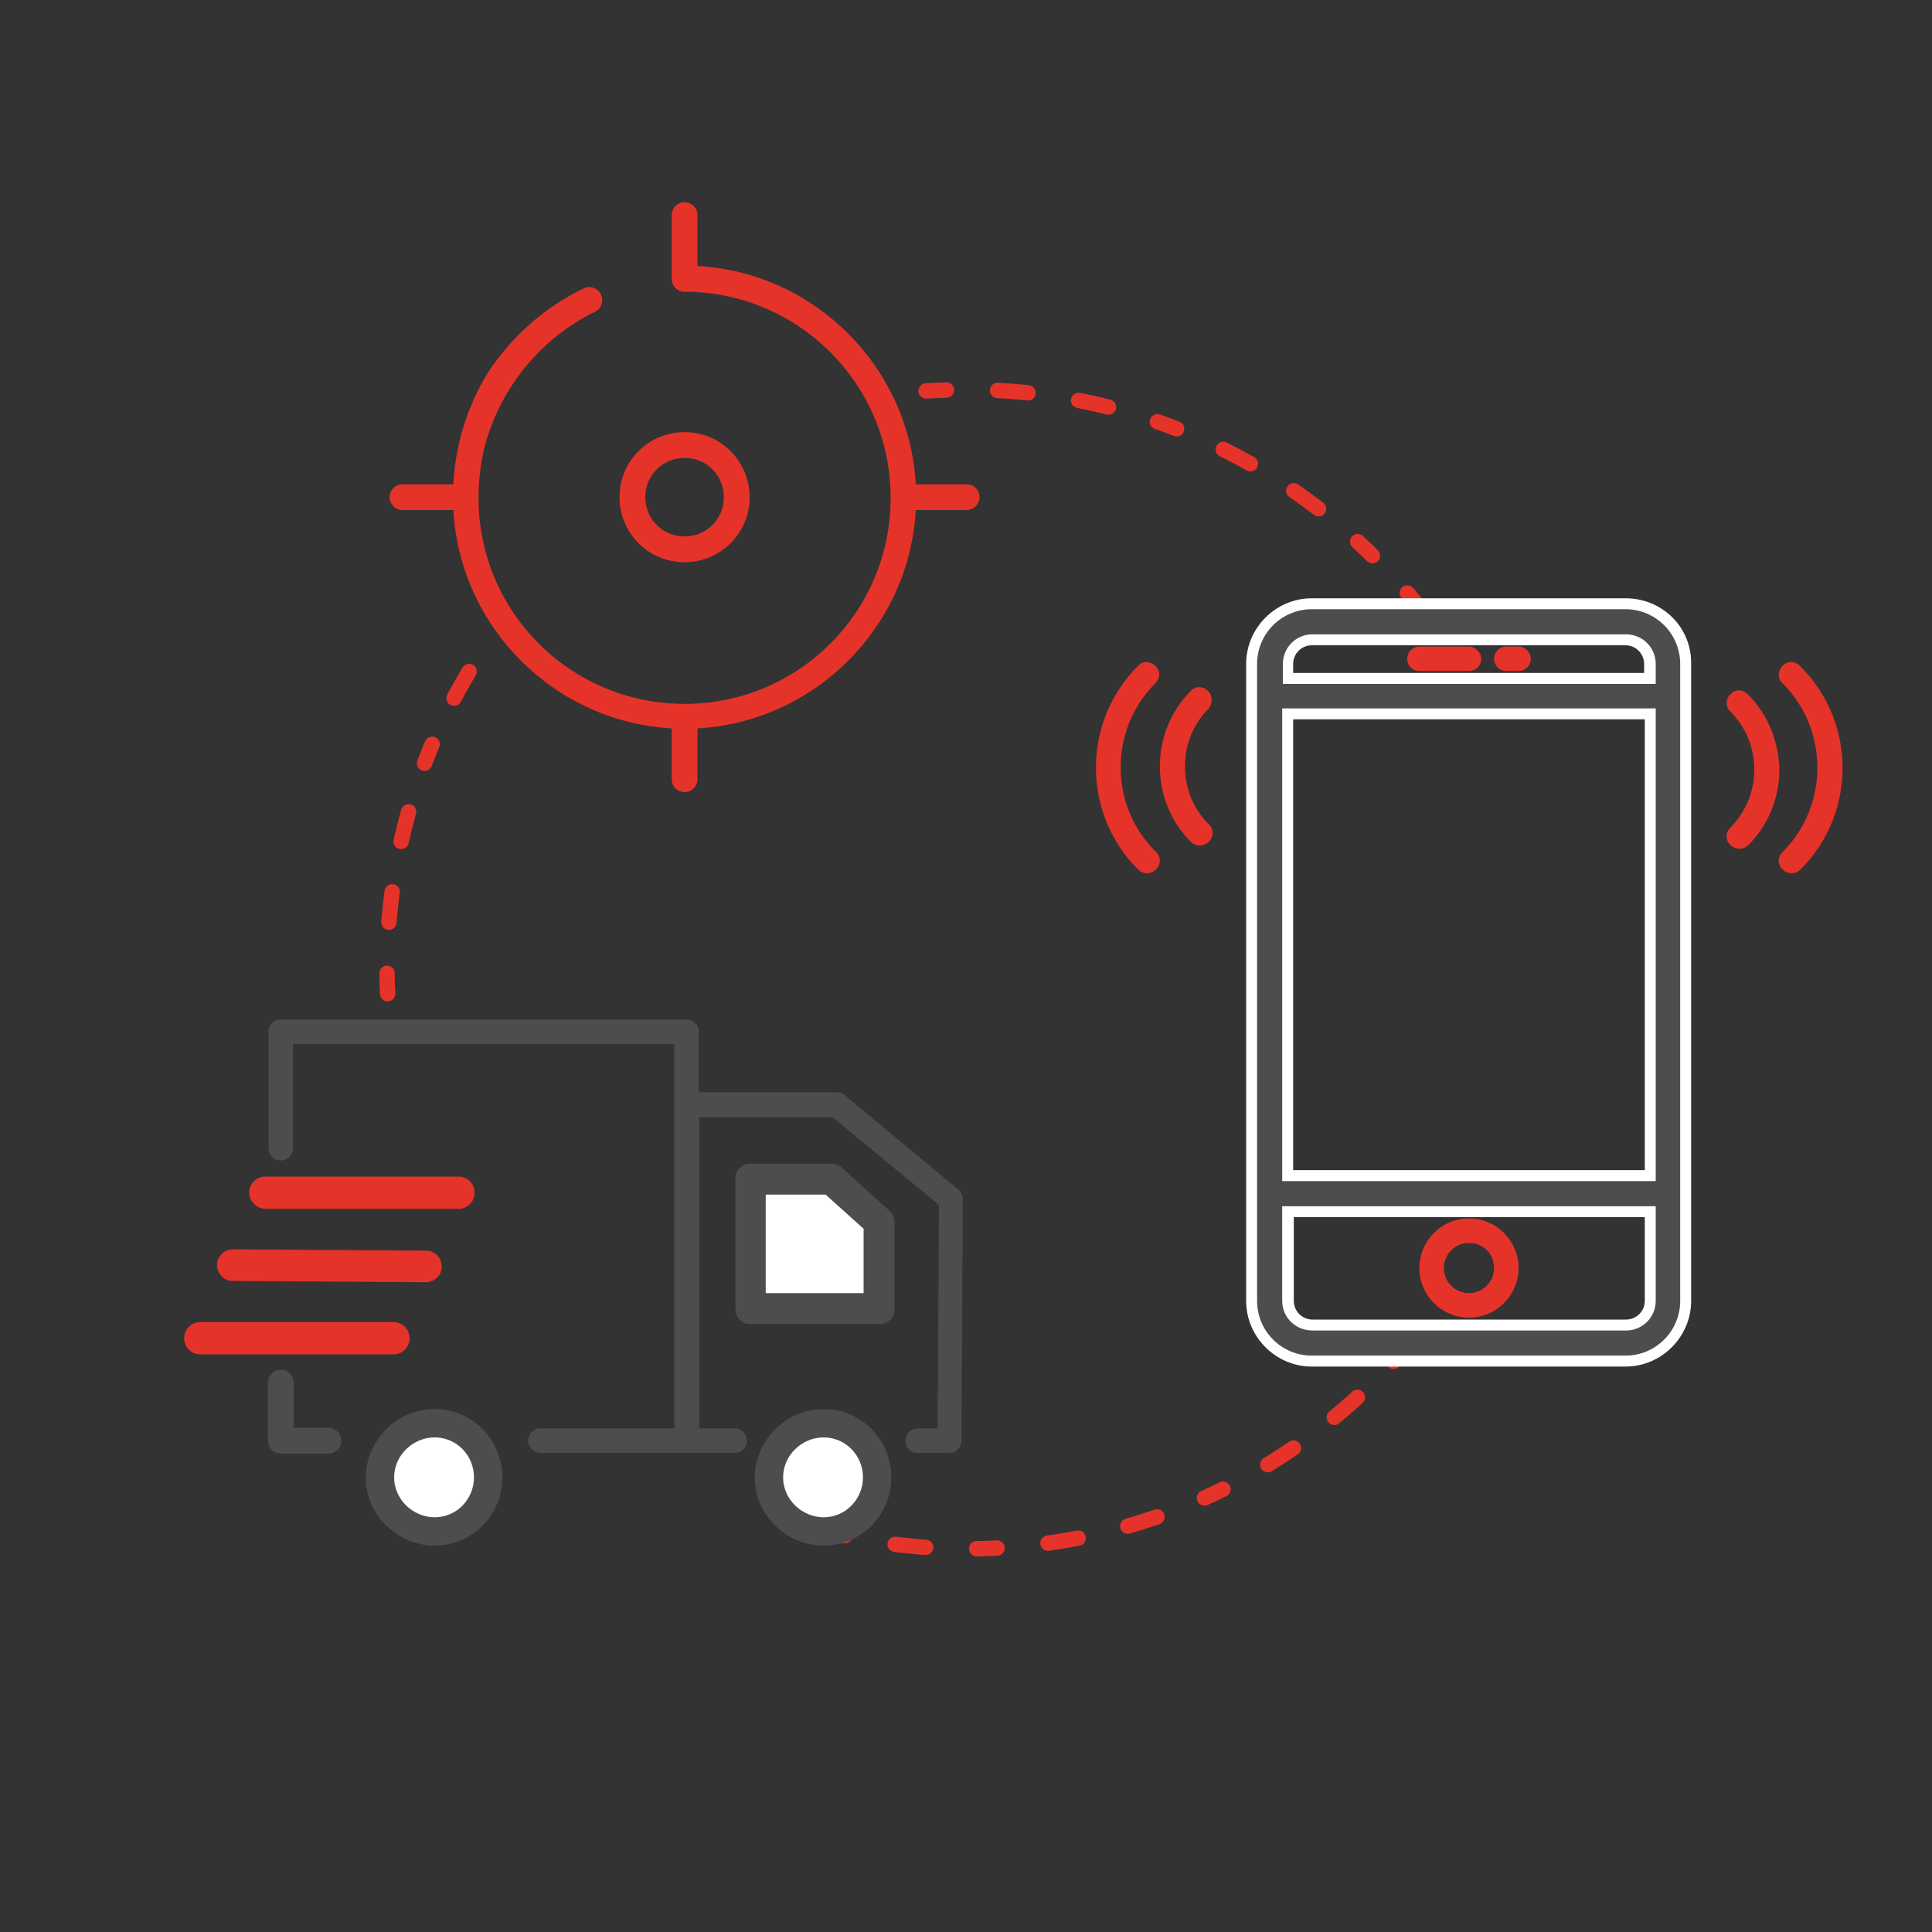 <?xml version="1.0" encoding="utf-8"?>
<!-- Generator: Adobe Illustrator 22.1.0, SVG Export Plug-In . SVG Version: 6.00 Build 0)  -->
<svg version="1.1" xmlns="http://www.w3.org/2000/svg" xmlns:xlink="http://www.w3.org/1999/xlink" x="0px" y="0px"
	 viewBox="0 0 300 300" style="enable-background:new 0 0 300 300;" xml:space="preserve">
<rect x="0" y="0" width="300" height="300" fill="#333333" stroke="none"/>
<style type="text/css">
	
		.st0{fill:none;stroke:#E6332A;stroke-width:2.379;stroke-linecap:round;stroke-miterlimit:10;stroke-dasharray:3.173,7.932,4.759,7.932,4.759,7.932;}
	
		.st1{fill:none;stroke:#E6332A;stroke-width:2.38;stroke-linecap:round;stroke-miterlimit:10;stroke-dasharray:3.173,7.932,4.759,7.932,4.759,7.932;}
	.st2{fill:#4D4D4D;}
	.st3{fill:#FFFFFF;}
	.st4{fill:#E6332A;}
	.st5{display:none;}
	.st6{display:inline;}
	.st7{fill:none;stroke:#00FFFF;stroke-width:0.205;}
	.st8{fill:none;stroke:#00FFFF;stroke-width:0.205;}
</style>
<g id="Capa_1">
	<path class="st0" d="M218.5,209c-16.5,19.3-41,31.5-68.4,31.5c-7.7,0-15.1-1-22.2-2.8"/>
	<path class="st1" d="M143.8,60.7c2.1-0.1,4.2-0.2,6.3-0.2c28.6,0,54,13.3,70.5,34.1"/>
	<path class="st1" d="M60.2,154.3c-0.1-1.3-0.1-2.5-0.1-3.8c0-18.6,5.6-35.8,15.2-50.1"/>
	<g>
		<path class="st2" d="M203.8,211.3c-5.2,0-9.4-4.2-9.4-9.4v-98.9c0-5.2,4.2-9.4,9.4-9.4h48.7c5.2,0,9.4,4.2,9.4,9.4V202
			c0,5.2-4.2,9.4-9.4,9.4H203.8z M200,202c0,2.1,1.7,3.8,3.8,3.8h48.7c2.1,0,3.8-1.7,3.8-3.8v-13.8H200V202z M256.2,182.6v-71.7H200
			v71.7H256.2z M256.2,105.3v-2.2c0-2.1-1.7-3.8-3.8-3.8h-48.7c-2.1,0-3.8,1.7-3.8,3.8v2.2H256.2z"/>
		<path class="st3" d="M252.4,94.6c4.7,0,8.5,3.8,8.5,8.5V202c0,4.7-3.8,8.5-8.5,8.5h-48.7c-4.7,0-8.5-3.8-8.5-8.5v-98.9
			c0-4.7,3.8-8.5,8.5-8.5H252.4 M199.1,106.2h58v-3.1c0-2.6-2.1-4.6-4.6-4.6h-48.7c-2.6,0-4.6,2.1-4.6,4.6V106.2 M199.1,183.4h58
			V110h-58V183.4 M203.8,206.6h48.7c2.6,0,4.6-2.1,4.6-4.6v-14.7h-58V202C199.1,204.6,201.2,206.6,203.8,206.6 M252.4,92.9h-48.7
			c-5.6,0-10.2,4.6-10.2,10.2V202c0,5.6,4.6,10.2,10.2,10.2h48.7c5.6,0,10.2-4.6,10.2-10.2v-98.9C262.7,97.4,258.1,92.9,252.4,92.9
			L252.4,92.9z M200.8,104.5v-1.4c0-1.6,1.3-2.9,2.9-2.9h48.7c1.6,0,2.9,1.3,2.9,2.9v1.4H200.8L200.8,104.5z M200.8,111.7h54.6v70
			h-54.6V111.7L200.8,111.7z M200.8,189h54.6v13c0,1.6-1.3,2.9-2.9,2.9h-48.7c-1.6,0-2.9-1.3-2.9-2.9V189L200.8,189z"/>
	</g>
	<path class="st4" d="M228.1,189.2c-4.3,0-7.7,3.5-7.7,7.7c0,4.3,3.5,7.7,7.7,7.7c4.3,0,7.7-3.5,7.7-7.7
		C235.8,192.7,232.4,189.2,228.1,189.2z M228.1,200.8c-2.1,0-3.9-1.7-3.9-3.9c0-2.1,1.7-3.9,3.9-3.9s3.9,1.7,3.9,3.9
		C232,199.1,230.2,200.8,228.1,200.8z"/>
	<path class="st4" d="M220.4,104.2h7.7c1.1,0,1.9-0.9,1.9-1.9s-0.9-1.9-1.9-1.9h-7.7c-1.1,0-1.9,0.9-1.9,1.9
		S219.3,104.2,220.4,104.2z"/>
	<path class="st4" d="M233.9,104.2h1.9c1.1,0,1.9-0.9,1.9-1.9s-0.9-1.9-1.9-1.9h-1.9c-1.1,0-1.9,0.9-1.9,1.9
		S232.8,104.2,233.9,104.2z"/>
	<path class="st4" d="M279.5,103.4c-0.8-0.8-2-0.8-2.7,0c-0.8,0.8-0.8,2,0,2.7c7.2,7.2,7.2,19,0,26.2c-0.8,0.8-0.8,2,0,2.7
		c0.4,0.4,0.9,0.6,1.4,0.6c0.5,0,1-0.2,1.4-0.6C288.3,126.3,288.3,112.1,279.5,103.4z"/>
	<path class="st4" d="M271.4,107.8c-0.8-0.8-2-0.8-2.7,0c-0.8,0.8-0.8,2,0,2.7c2.4,2.4,3.7,5.6,3.7,9c0,3.4-1.3,6.6-3.7,9
		c-0.8,0.8-0.8,2,0,2.7c0.4,0.4,0.9,0.6,1.4,0.6c0.5,0,1-0.2,1.4-0.6c3.1-3.1,4.8-7.3,4.8-11.7C276.2,115.1,274.5,110.9,271.4,107.8
		z"/>
	<path class="st4" d="M179.4,106.1c0.8-0.8,0.8-2,0-2.7c-0.8-0.8-2-0.8-2.7,0c-8.7,8.7-8.7,22.9,0,31.6c0.4,0.4,0.9,0.6,1.4,0.6
		c0.5,0,1-0.2,1.4-0.6c0.8-0.8,0.8-2,0-2.7C172.2,125.1,172.2,113.3,179.4,106.1z"/>
	<path class="st4" d="M187.6,107.3c-0.8-0.8-2-0.8-2.7,0c-3.1,3.1-4.8,7.3-4.8,11.7s1.7,8.6,4.8,11.7c0.4,0.4,0.9,0.6,1.4,0.6
		c0.5,0,1-0.2,1.4-0.6c0.8-0.8,0.8-2,0-2.7c-2.4-2.4-3.7-5.6-3.7-9s1.3-6.6,3.7-9C188.3,109.2,188.3,108,187.6,107.3z"/>
	<g>
		<path class="st2" d="M127.9,218.8c-2.8,0-5.5,1.1-7.5,3.1c-2,2-3.2,4.7-3.2,7.5c0,2.8,1.1,5.5,3.2,7.5c2,2,4.7,3.1,7.5,3.1
			c5.8,0,10.5-4.7,10.5-10.6S133.7,218.8,127.9,218.8z"/>
		<g>
			<path class="st3" d="M127.9,235.6c-3.4,0-6.3-2.8-6.3-6.2c0-3.4,2.9-6.2,6.3-6.2c3.4,0,6.1,2.8,6.1,6.2
				C134,232.8,131.3,235.6,127.9,235.6z"/>
		</g>
		<path class="st2" d="M130.7,181.3c-0.4-0.4-1-0.6-1.5-0.6h-12.7c-1.3,0-2.3,1-2.3,2.3v20.3c0,1.3,1,2.3,2.3,2.3h20.1
			c1.3,0,2.3-1,2.3-2.3v-13.6c0-0.6-0.3-1.3-0.8-1.7L130.7,181.3z"/>
		<g>
			<polygon class="st3" points="134.1,200.8 118.9,200.8 118.9,185.5 128.2,185.5 134.1,190.8 			"/>
		</g>
		<path class="st2" d="M67.5,218.8c-2.8,0-5.5,1.1-7.5,3.1c-2,2-3.2,4.7-3.2,7.5c0,2.8,1.1,5.5,3.2,7.5c2,2,4.7,3.1,7.5,3.1
			c5.8,0,10.5-4.7,10.5-10.6S73.3,218.8,67.5,218.8z"/>
		<g>
			<path class="st3" d="M67.5,235.6c-3.4,0-6.3-2.8-6.3-6.2c0-3.4,2.9-6.2,6.3-6.2c3.4,0,6.1,2.8,6.1,6.2
				C73.6,232.8,70.9,235.6,67.5,235.6z"/>
		</g>
		<path class="st2" d="M43.6,212.7c-1.1,0-2,0.9-2,2v9c0,1.1,0.9,2,2,2h7.4c1.1,0,2-0.9,2-2c0-1.1-0.9-2-2-2h-5.4v-7
			C45.6,213.6,44.7,212.7,43.6,212.7z"/>
		<g>
			<path class="st4" d="M63.6,207.8c0-1.4-1.1-2.5-2.5-2.5h-30c-1.4,0-2.5,1.1-2.5,2.5s1.1,2.5,2.5,2.5h30
				C62.5,210.3,63.6,209.2,63.6,207.8z"/>
		</g>
		<g>
			<path class="st4" d="M36.1,198.9l30,0.2c1.4,0,2.5-1.1,2.5-2.4c0-1.4-1.1-2.5-2.4-2.5l-30-0.2c0,0,0,0,0,0
				c-1.4,0-2.5,1.1-2.5,2.4C33.7,197.8,34.8,198.9,36.1,198.9z"/>
		</g>
		<g>
			<path class="st4" d="M41.2,187.7h30c1.4,0,2.5-1.1,2.5-2.5c0-1.4-1.1-2.5-2.5-2.5h-30c-1.4,0-2.5,1.1-2.5,2.5
				C38.7,186.5,39.8,187.7,41.2,187.7z"/>
		</g>
		<g>
			<path class="st2" d="M142.4,225.6h5c1.1,0,1.9-0.9,1.9-1.9l0.2-37.5c0-0.6-0.3-1.1-0.7-1.5l0,0l-17.7-14.7
				c-0.3-0.3-0.8-0.4-1.2-0.4h-21.4v-9.4c0-1.1-0.9-1.9-1.9-1.9h-63c-1.1,0-1.9,0.9-1.9,1.9v18.1c0,1.1,0.9,1.9,1.9,1.9
				s1.9-0.9,1.9-1.9v-16.2h59.2v59.7H83.9c-1.1,0-1.9,0.9-1.9,1.9s0.9,1.9,1.9,1.9h30.2c1.1,0,1.9-0.9,1.9-1.9s-0.9-1.9-1.9-1.9
				h-5.5v-48.3h20.7l16.5,13.6l-0.2,34.7h-3.1c-1.1,0-1.9,0.9-1.9,1.9S141.3,225.6,142.4,225.6z"/>
		</g>
	</g>
	<g>
		<g>
			<path class="st4" d="M106.3,87.3c5.6,0,10.1-4.5,10.1-10.1c0-5.6-4.5-10.1-10.1-10.1c-5.6,0-10.1,4.5-10.1,10.1
				C96.2,82.8,100.7,87.3,106.3,87.3z M106.3,71.1c3.4,0,6.1,2.7,6.1,6.1c0,3.4-2.7,6.1-6.1,6.1c-3.4,0-6.1-2.7-6.1-6.1
				C100.2,73.8,102.9,71.1,106.3,71.1z"/>
			<path class="st4" d="M150.1,75.2h-7.9c-1-18.2-15.7-32.9-33.9-33.9v-7.9c0-1.1-0.9-2-2-2s-2,0.9-2,2v9.9c0,1.1,0.9,2,2,2
				c17.6,0,32,14.3,32,32s-14.3,32-32,32s-32-14.3-32-32c0-2.6,0.3-5.2,0.9-7.7c2.3-9.1,8.6-17,17.2-21.2c1-0.5,1.4-1.7,0.9-2.7
				c-0.5-1-1.7-1.4-2.7-0.9c-6,2.9-11.1,7.4-14.8,13C72.6,63,70.7,69,70.4,75.2h-7.9c-1.1,0-2,0.9-2,2c0,1.1,0.9,2,2,2h7.9
				c1,18.2,15.7,32.9,33.9,33.9v7.9c0,1.1,0.9,2,2,2s2-0.9,2-2v-7.9c18.2-1,32.9-15.7,33.9-33.9h7.9c1.1,0,2-0.9,2-2
				C152.1,76.1,151.2,75.2,150.1,75.2z"/>
		</g>
	</g>
</g>
<g id="SIstematización_íconos">
	<g id="Guías_4_" class="st5">
		<g class="st6">
			<line class="st7" x1="299.4" y1="-17.5" x2="299.4" y2="319.5"/>
			<line class="st7" x1="269.4" y1="-17.5" x2="269.4" y2="319.5"/>
			<line class="st7" x1="269.4" y1="-17.5" x2="269.4" y2="319.5"/>
			<line class="st7" x1="239.4" y1="-17.5" x2="239.4" y2="319.5"/>
			<line class="st7" x1="239.4" y1="-17.5" x2="239.4" y2="319.5"/>
			<line class="st7" x1="209.4" y1="-17.5" x2="209.4" y2="319.5"/>
			<line class="st7" x1="209.4" y1="-17.5" x2="209.4" y2="319.5"/>
			<line class="st7" x1="179.4" y1="-17.5" x2="179.4" y2="319.5"/>
			<line class="st7" x1="179.4" y1="-17.5" x2="179.4" y2="319.5"/>
			<line class="st7" x1="149.4" y1="-17.5" x2="149.4" y2="319.5"/>
			<line class="st7" x1="149.4" y1="-17.5" x2="149.4" y2="319.5"/>
			<line class="st7" x1="119.4" y1="-17.5" x2="119.4" y2="319.5"/>
			<line class="st7" x1="119.4" y1="-17.5" x2="119.4" y2="319.5"/>
			<line class="st7" x1="89.4" y1="-17.5" x2="89.4" y2="319.5"/>
			<line class="st7" x1="89.4" y1="-17.5" x2="89.4" y2="319.5"/>
			<line class="st7" x1="59.4" y1="-17.5" x2="59.4" y2="319.5"/>
			<line class="st7" x1="59.4" y1="-17.5" x2="59.4" y2="319.5"/>
			<line class="st7" x1="29.4" y1="-17.5" x2="29.4" y2="319.5"/>
			<line class="st7" x1="29.4" y1="-17.5" x2="29.4" y2="319.5"/>
			<line class="st7" x1="-0.6" y1="-17.5" x2="-0.6" y2="319.5"/>
		</g>
		<g class="st6">
			<line class="st8" x1="-19.6" y1="301" x2="318.4" y2="301"/>
			<line class="st8" x1="-19.6" y1="271" x2="318.4" y2="271"/>
			<line class="st8" x1="-19.6" y1="271" x2="318.4" y2="271"/>
			<line class="st8" x1="-19.6" y1="241" x2="318.4" y2="241"/>
			<line class="st8" x1="-19.6" y1="241" x2="318.4" y2="241"/>
			<line class="st8" x1="-19.6" y1="211" x2="318.4" y2="211"/>
			<line class="st8" x1="-19.6" y1="211" x2="318.4" y2="211"/>
			<line class="st8" x1="-19.6" y1="181" x2="318.4" y2="181"/>
			<line class="st8" x1="-19.6" y1="181" x2="318.4" y2="181"/>
			<line class="st8" x1="-19.6" y1="151" x2="318.4" y2="151"/>
			<line class="st8" x1="-19.6" y1="151" x2="318.4" y2="151"/>
			<line class="st8" x1="-19.6" y1="121" x2="318.4" y2="121"/>
			<line class="st8" x1="-19.6" y1="121" x2="318.4" y2="121"/>
			<line class="st8" x1="-19.6" y1="91" x2="318.4" y2="91"/>
			<line class="st8" x1="-19.6" y1="91" x2="318.4" y2="91"/>
			<line class="st8" x1="-19.6" y1="61" x2="318.4" y2="61"/>
			<line class="st8" x1="-19.6" y1="61" x2="318.4" y2="61"/>
			<line class="st8" x1="-19.6" y1="31" x2="318.4" y2="31"/>
			<line class="st8" x1="-19.6" y1="31" x2="318.4" y2="31"/>
			<line class="st8" x1="-19.6" y1="1" x2="318.4" y2="1"/>
		</g>
	</g>
	<g id="Guías_6_" class="st5">
		<g class="st6">
			<line class="st7" x1="299.4" y1="409.5" x2="299.4" y2="746.5"/>
			<line class="st7" x1="269.4" y1="409.5" x2="269.4" y2="746.5"/>
			<line class="st7" x1="269.4" y1="409.5" x2="269.4" y2="746.5"/>
			<line class="st7" x1="239.4" y1="409.5" x2="239.4" y2="746.5"/>
			<line class="st7" x1="239.4" y1="409.5" x2="239.4" y2="746.5"/>
			<line class="st7" x1="209.4" y1="409.5" x2="209.4" y2="746.5"/>
			<line class="st7" x1="209.4" y1="409.5" x2="209.4" y2="746.5"/>
			<line class="st7" x1="179.4" y1="409.5" x2="179.4" y2="746.5"/>
			<line class="st7" x1="179.4" y1="409.5" x2="179.4" y2="746.5"/>
			<line class="st7" x1="149.4" y1="409.5" x2="149.4" y2="746.5"/>
			<line class="st7" x1="149.4" y1="409.5" x2="149.4" y2="746.5"/>
			<line class="st7" x1="119.4" y1="409.5" x2="119.4" y2="746.5"/>
			<line class="st7" x1="119.4" y1="409.5" x2="119.4" y2="746.5"/>
			<line class="st7" x1="89.4" y1="409.5" x2="89.4" y2="746.5"/>
			<line class="st7" x1="89.4" y1="409.5" x2="89.4" y2="746.5"/>
			<line class="st7" x1="59.4" y1="409.5" x2="59.4" y2="746.5"/>
			<line class="st7" x1="59.4" y1="409.5" x2="59.4" y2="746.5"/>
			<line class="st7" x1="29.4" y1="409.5" x2="29.4" y2="746.5"/>
			<line class="st7" x1="29.4" y1="409.5" x2="29.4" y2="746.5"/>
			<line class="st7" x1="-0.6" y1="409.5" x2="-0.6" y2="746.5"/>
		</g>
		<g class="st6">
			<line class="st8" x1="-19.6" y1="728" x2="318.4" y2="728"/>
			<line class="st8" x1="-19.6" y1="698" x2="318.4" y2="698"/>
			<line class="st8" x1="-19.6" y1="698" x2="318.4" y2="698"/>
			<line class="st8" x1="-19.6" y1="668" x2="318.4" y2="668"/>
			<line class="st8" x1="-19.6" y1="668" x2="318.4" y2="668"/>
			<line class="st8" x1="-19.6" y1="638" x2="318.4" y2="638"/>
			<line class="st8" x1="-19.6" y1="638" x2="318.4" y2="638"/>
			<line class="st8" x1="-19.6" y1="608" x2="318.4" y2="608"/>
			<line class="st8" x1="-19.6" y1="608" x2="318.4" y2="608"/>
			<line class="st8" x1="-19.6" y1="578" x2="318.4" y2="578"/>
			<line class="st8" x1="-19.6" y1="578" x2="318.4" y2="578"/>
			<line class="st8" x1="-19.6" y1="548" x2="318.4" y2="548"/>
			<line class="st8" x1="-19.6" y1="548" x2="318.4" y2="548"/>
			<line class="st8" x1="-19.6" y1="518" x2="318.4" y2="518"/>
			<line class="st8" x1="-19.6" y1="518" x2="318.4" y2="518"/>
			<line class="st8" x1="-19.6" y1="488" x2="318.4" y2="488"/>
			<line class="st8" x1="-19.6" y1="488" x2="318.4" y2="488"/>
			<line class="st8" x1="-19.6" y1="458" x2="318.4" y2="458"/>
			<line class="st8" x1="-19.6" y1="458" x2="318.4" y2="458"/>
			<line class="st8" x1="-19.6" y1="428" x2="318.4" y2="428"/>
		</g>
	</g>
	<g id="Guías_7_" class="st5">
		<g class="st6">
			<line class="st7" x1="651.4" y1="409.5" x2="651.4" y2="746.5"/>
			<line class="st7" x1="621.4" y1="409.5" x2="621.4" y2="746.5"/>
			<line class="st7" x1="621.4" y1="409.5" x2="621.4" y2="746.5"/>
			<line class="st7" x1="591.4" y1="409.5" x2="591.4" y2="746.5"/>
			<line class="st7" x1="591.4" y1="409.5" x2="591.4" y2="746.5"/>
			<line class="st7" x1="561.4" y1="409.5" x2="561.4" y2="746.5"/>
			<line class="st7" x1="561.4" y1="409.5" x2="561.4" y2="746.5"/>
			<line class="st7" x1="531.4" y1="409.5" x2="531.4" y2="746.5"/>
			<line class="st7" x1="531.4" y1="409.5" x2="531.4" y2="746.5"/>
			<line class="st7" x1="501.4" y1="409.5" x2="501.4" y2="746.5"/>
			<line class="st7" x1="501.4" y1="409.5" x2="501.4" y2="746.5"/>
			<line class="st7" x1="471.4" y1="409.5" x2="471.4" y2="746.5"/>
			<line class="st7" x1="471.4" y1="409.5" x2="471.4" y2="746.5"/>
			<line class="st7" x1="441.4" y1="409.5" x2="441.4" y2="746.5"/>
			<line class="st7" x1="441.4" y1="409.5" x2="441.4" y2="746.5"/>
			<line class="st7" x1="411.4" y1="409.5" x2="411.4" y2="746.5"/>
			<line class="st7" x1="411.4" y1="409.5" x2="411.4" y2="746.5"/>
			<line class="st7" x1="381.4" y1="409.5" x2="381.4" y2="746.5"/>
			<line class="st7" x1="381.4" y1="409.5" x2="381.4" y2="746.5"/>
			<line class="st7" x1="351.4" y1="409.5" x2="351.4" y2="746.5"/>
		</g>
		<g class="st6">
			<line class="st8" x1="332.4" y1="728" x2="670.4" y2="728"/>
			<line class="st8" x1="332.4" y1="698" x2="670.4" y2="698"/>
			<line class="st8" x1="332.4" y1="698" x2="670.4" y2="698"/>
			<line class="st8" x1="332.4" y1="668" x2="670.4" y2="668"/>
			<line class="st8" x1="332.4" y1="668" x2="670.4" y2="668"/>
			<line class="st8" x1="332.4" y1="638" x2="670.4" y2="638"/>
			<line class="st8" x1="332.4" y1="638" x2="670.4" y2="638"/>
			<line class="st8" x1="332.4" y1="608" x2="670.4" y2="608"/>
			<line class="st8" x1="332.4" y1="608" x2="670.4" y2="608"/>
			<line class="st8" x1="332.4" y1="578" x2="670.4" y2="578"/>
			<line class="st8" x1="332.4" y1="578" x2="670.4" y2="578"/>
			<line class="st8" x1="332.4" y1="548" x2="670.4" y2="548"/>
			<line class="st8" x1="332.4" y1="548" x2="670.4" y2="548"/>
			<line class="st8" x1="332.4" y1="518" x2="670.4" y2="518"/>
			<line class="st8" x1="332.4" y1="518" x2="670.4" y2="518"/>
			<line class="st8" x1="332.4" y1="488" x2="670.4" y2="488"/>
			<line class="st8" x1="332.4" y1="488" x2="670.4" y2="488"/>
			<line class="st8" x1="332.4" y1="458" x2="670.4" y2="458"/>
			<line class="st8" x1="332.4" y1="458" x2="670.4" y2="458"/>
			<line class="st8" x1="332.4" y1="428" x2="670.4" y2="428"/>
		</g>
	</g>
	<g id="Guías_8_" class="st5">
		<g class="st6">
			<line class="st7" x1="1014.4" y1="409.5" x2="1014.4" y2="746.5"/>
			<line class="st7" x1="984.4" y1="409.5" x2="984.4" y2="746.5"/>
			<line class="st7" x1="984.4" y1="409.5" x2="984.4" y2="746.5"/>
			<line class="st7" x1="954.4" y1="409.5" x2="954.4" y2="746.5"/>
			<line class="st7" x1="954.4" y1="409.5" x2="954.4" y2="746.5"/>
			<line class="st7" x1="924.4" y1="409.5" x2="924.4" y2="746.5"/>
			<line class="st7" x1="924.4" y1="409.5" x2="924.4" y2="746.5"/>
			<line class="st7" x1="894.4" y1="409.5" x2="894.4" y2="746.5"/>
			<line class="st7" x1="894.4" y1="409.5" x2="894.4" y2="746.5"/>
			<line class="st7" x1="864.4" y1="409.5" x2="864.4" y2="746.5"/>
			<line class="st7" x1="864.4" y1="409.5" x2="864.4" y2="746.5"/>
			<line class="st7" x1="834.4" y1="409.5" x2="834.4" y2="746.5"/>
			<line class="st7" x1="834.4" y1="409.5" x2="834.4" y2="746.5"/>
			<line class="st7" x1="804.4" y1="409.5" x2="804.4" y2="746.5"/>
			<line class="st7" x1="804.4" y1="409.5" x2="804.4" y2="746.5"/>
			<line class="st7" x1="774.4" y1="409.5" x2="774.4" y2="746.5"/>
			<line class="st7" x1="774.4" y1="409.5" x2="774.4" y2="746.5"/>
			<line class="st7" x1="744.4" y1="409.5" x2="744.4" y2="746.5"/>
			<line class="st7" x1="744.4" y1="409.5" x2="744.4" y2="746.5"/>
			<line class="st7" x1="714.4" y1="409.5" x2="714.4" y2="746.5"/>
		</g>
		<g class="st6">
			<line class="st8" x1="695.4" y1="728" x2="1033.4" y2="728"/>
			<line class="st8" x1="695.4" y1="698" x2="1033.4" y2="698"/>
			<line class="st8" x1="695.4" y1="698" x2="1033.4" y2="698"/>
			<line class="st8" x1="695.4" y1="668" x2="1033.4" y2="668"/>
			<line class="st8" x1="695.4" y1="668" x2="1033.4" y2="668"/>
			<line class="st8" x1="695.4" y1="638" x2="1033.4" y2="638"/>
			<line class="st8" x1="695.4" y1="638" x2="1033.4" y2="638"/>
			<line class="st8" x1="695.4" y1="608" x2="1033.4" y2="608"/>
			<line class="st8" x1="695.4" y1="608" x2="1033.4" y2="608"/>
			<line class="st8" x1="695.4" y1="578" x2="1033.4" y2="578"/>
			<line class="st8" x1="695.4" y1="578" x2="1033.4" y2="578"/>
			<line class="st8" x1="695.4" y1="548" x2="1033.4" y2="548"/>
			<line class="st8" x1="695.4" y1="548" x2="1033.4" y2="548"/>
			<line class="st8" x1="695.4" y1="518" x2="1033.4" y2="518"/>
			<line class="st8" x1="695.4" y1="518" x2="1033.4" y2="518"/>
			<line class="st8" x1="695.4" y1="488" x2="1033.4" y2="488"/>
			<line class="st8" x1="695.4" y1="488" x2="1033.4" y2="488"/>
			<line class="st8" x1="695.4" y1="458" x2="1033.4" y2="458"/>
			<line class="st8" x1="695.4" y1="458" x2="1033.4" y2="458"/>
			<line class="st8" x1="695.4" y1="428" x2="1033.4" y2="428"/>
		</g>
	</g>
	<g id="Guías_3_" class="st5">
		<g class="st6">
			<line class="st7" x1="651.7" y1="-18" x2="651.7" y2="319"/>
			<line class="st7" x1="621.7" y1="-18" x2="621.7" y2="319"/>
			<line class="st7" x1="621.7" y1="-18" x2="621.7" y2="319"/>
			<line class="st7" x1="591.7" y1="-18" x2="591.7" y2="319"/>
			<line class="st7" x1="591.7" y1="-18" x2="591.7" y2="319"/>
			<line class="st7" x1="561.7" y1="-18" x2="561.7" y2="319"/>
			<line class="st7" x1="561.7" y1="-18" x2="561.7" y2="319"/>
			<line class="st7" x1="531.7" y1="-18" x2="531.7" y2="319"/>
			<line class="st7" x1="531.7" y1="-18" x2="531.7" y2="319"/>
			<line class="st7" x1="501.7" y1="-18" x2="501.7" y2="319"/>
			<line class="st7" x1="501.7" y1="-18" x2="501.7" y2="319"/>
			<line class="st7" x1="471.7" y1="-18" x2="471.7" y2="319"/>
			<line class="st7" x1="471.7" y1="-18" x2="471.7" y2="319"/>
			<line class="st7" x1="441.7" y1="-18" x2="441.7" y2="319"/>
			<line class="st7" x1="441.7" y1="-18" x2="441.7" y2="319"/>
			<line class="st7" x1="411.7" y1="-18" x2="411.7" y2="319"/>
			<line class="st7" x1="411.7" y1="-18" x2="411.7" y2="319"/>
			<line class="st7" x1="381.7" y1="-18" x2="381.7" y2="319"/>
			<line class="st7" x1="381.7" y1="-18" x2="381.7" y2="319"/>
			<line class="st7" x1="351.7" y1="-18" x2="351.7" y2="319"/>
		</g>
		<g class="st6">
			<line class="st8" x1="332.7" y1="300.5" x2="670.7" y2="300.5"/>
			<line class="st8" x1="332.7" y1="270.5" x2="670.7" y2="270.5"/>
			<line class="st8" x1="332.7" y1="270.5" x2="670.7" y2="270.5"/>
			<line class="st8" x1="332.7" y1="240.5" x2="670.7" y2="240.5"/>
			<line class="st8" x1="332.7" y1="240.5" x2="670.7" y2="240.5"/>
			<line class="st8" x1="332.7" y1="210.5" x2="670.7" y2="210.5"/>
			<line class="st8" x1="332.7" y1="210.5" x2="670.7" y2="210.5"/>
			<line class="st8" x1="332.7" y1="180.5" x2="670.7" y2="180.5"/>
			<line class="st8" x1="332.7" y1="180.5" x2="670.7" y2="180.5"/>
			<line class="st8" x1="332.7" y1="150.5" x2="670.7" y2="150.5"/>
			<line class="st8" x1="332.7" y1="150.5" x2="670.7" y2="150.5"/>
			<line class="st8" x1="332.7" y1="120.5" x2="670.7" y2="120.5"/>
			<line class="st8" x1="332.7" y1="120.5" x2="670.7" y2="120.5"/>
			<line class="st8" x1="332.7" y1="90.5" x2="670.7" y2="90.5"/>
			<line class="st8" x1="332.7" y1="90.5" x2="670.7" y2="90.5"/>
			<line class="st8" x1="332.7" y1="60.5" x2="670.7" y2="60.5"/>
			<line class="st8" x1="332.7" y1="60.5" x2="670.7" y2="60.5"/>
			<line class="st8" x1="332.7" y1="30.5" x2="670.7" y2="30.5"/>
			<line class="st8" x1="332.7" y1="30.5" x2="670.7" y2="30.5"/>
			<line class="st8" x1="332.7" y1="0.5" x2="670.7" y2="0.5"/>
		</g>
	</g>
	<g id="Guías_2_" class="st5">
		<g class="st6">
			<line class="st7" x1="1014.7" y1="-18" x2="1014.7" y2="319"/>
			<line class="st7" x1="984.7" y1="-18" x2="984.7" y2="319"/>
			<line class="st7" x1="984.7" y1="-18" x2="984.7" y2="319"/>
			<line class="st7" x1="954.7" y1="-18" x2="954.7" y2="319"/>
			<line class="st7" x1="954.7" y1="-18" x2="954.7" y2="319"/>
			<line class="st7" x1="924.7" y1="-18" x2="924.7" y2="319"/>
			<line class="st7" x1="924.7" y1="-18" x2="924.7" y2="319"/>
			<line class="st7" x1="894.7" y1="-18" x2="894.7" y2="319"/>
			<line class="st7" x1="894.7" y1="-18" x2="894.7" y2="319"/>
			<line class="st7" x1="864.7" y1="-18" x2="864.7" y2="319"/>
			<line class="st7" x1="864.7" y1="-18" x2="864.7" y2="319"/>
			<line class="st7" x1="834.7" y1="-18" x2="834.7" y2="319"/>
			<line class="st7" x1="834.7" y1="-18" x2="834.7" y2="319"/>
			<line class="st7" x1="804.7" y1="-18" x2="804.7" y2="319"/>
			<line class="st7" x1="804.7" y1="-18" x2="804.7" y2="319"/>
			<line class="st7" x1="774.7" y1="-18" x2="774.7" y2="319"/>
			<line class="st7" x1="774.7" y1="-18" x2="774.7" y2="319"/>
			<line class="st7" x1="744.7" y1="-18" x2="744.7" y2="319"/>
			<line class="st7" x1="744.7" y1="-18" x2="744.7" y2="319"/>
			<line class="st7" x1="714.7" y1="-18" x2="714.7" y2="319"/>
		</g>
		<g class="st6">
			<line class="st8" x1="695.7" y1="300.5" x2="1033.7" y2="300.5"/>
			<line class="st8" x1="695.7" y1="270.5" x2="1033.7" y2="270.5"/>
			<line class="st8" x1="695.7" y1="270.5" x2="1033.7" y2="270.5"/>
			<line class="st8" x1="695.7" y1="240.5" x2="1033.7" y2="240.5"/>
			<line class="st8" x1="695.7" y1="240.5" x2="1033.7" y2="240.5"/>
			<line class="st8" x1="695.7" y1="210.5" x2="1033.7" y2="210.5"/>
			<line class="st8" x1="695.7" y1="210.5" x2="1033.7" y2="210.5"/>
			<line class="st8" x1="695.7" y1="180.5" x2="1033.7" y2="180.5"/>
			<line class="st8" x1="695.7" y1="180.5" x2="1033.7" y2="180.5"/>
			<line class="st8" x1="695.7" y1="150.5" x2="1033.7" y2="150.5"/>
			<line class="st8" x1="695.7" y1="150.5" x2="1033.7" y2="150.5"/>
			<line class="st8" x1="695.7" y1="120.5" x2="1033.7" y2="120.5"/>
			<line class="st8" x1="695.7" y1="120.5" x2="1033.7" y2="120.5"/>
			<line class="st8" x1="695.7" y1="90.5" x2="1033.7" y2="90.5"/>
			<line class="st8" x1="695.7" y1="90.5" x2="1033.7" y2="90.5"/>
			<line class="st8" x1="695.7" y1="60.5" x2="1033.7" y2="60.5"/>
			<line class="st8" x1="695.7" y1="60.5" x2="1033.7" y2="60.5"/>
			<line class="st8" x1="695.7" y1="30.5" x2="1033.7" y2="30.5"/>
			<line class="st8" x1="695.7" y1="30.5" x2="1033.7" y2="30.5"/>
			<line class="st8" x1="695.7" y1="0.5" x2="1033.7" y2="0.5"/>
		</g>
	</g>
	<g id="Guías_5_" class="st5">
		<g class="st6">
			<line class="st7" x1="1624.7" y1="-18" x2="1624.7" y2="319"/>
			<line class="st7" x1="1594.7" y1="-18" x2="1594.7" y2="319"/>
			<line class="st7" x1="1594.7" y1="-18" x2="1594.7" y2="319"/>
			<line class="st7" x1="1564.7" y1="-18" x2="1564.7" y2="319"/>
			<line class="st7" x1="1564.7" y1="-18" x2="1564.7" y2="319"/>
			<line class="st7" x1="1534.7" y1="-18" x2="1534.7" y2="319"/>
			<line class="st7" x1="1534.7" y1="-18" x2="1534.7" y2="319"/>
			<line class="st7" x1="1504.7" y1="-18" x2="1504.7" y2="319"/>
			<line class="st7" x1="1504.7" y1="-18" x2="1504.7" y2="319"/>
			<line class="st7" x1="1474.7" y1="-18" x2="1474.7" y2="319"/>
			<line class="st7" x1="1474.7" y1="-18" x2="1474.7" y2="319"/>
			<line class="st7" x1="1444.7" y1="-18" x2="1444.7" y2="319"/>
			<line class="st7" x1="1444.7" y1="-18" x2="1444.7" y2="319"/>
			<line class="st7" x1="1414.7" y1="-18" x2="1414.7" y2="319"/>
			<line class="st7" x1="1414.7" y1="-18" x2="1414.7" y2="319"/>
			<line class="st7" x1="1384.7" y1="-18" x2="1384.7" y2="319"/>
			<line class="st7" x1="1384.7" y1="-18" x2="1384.7" y2="319"/>
			<line class="st7" x1="1354.7" y1="-18" x2="1354.7" y2="319"/>
			<line class="st7" x1="1354.7" y1="-18" x2="1354.7" y2="319"/>
			<line class="st7" x1="1324.7" y1="-18" x2="1324.7" y2="319"/>
		</g>
		<g class="st6">
			<line class="st8" x1="1305.7" y1="300.5" x2="1643.7" y2="300.5"/>
			<line class="st8" x1="1305.7" y1="270.5" x2="1643.7" y2="270.5"/>
			<line class="st8" x1="1305.7" y1="270.5" x2="1643.7" y2="270.5"/>
			<line class="st8" x1="1305.7" y1="240.5" x2="1643.7" y2="240.5"/>
			<line class="st8" x1="1305.7" y1="240.5" x2="1643.7" y2="240.5"/>
			<line class="st8" x1="1305.7" y1="210.5" x2="1643.7" y2="210.5"/>
			<line class="st8" x1="1305.7" y1="210.5" x2="1643.7" y2="210.5"/>
			<line class="st8" x1="1305.7" y1="180.5" x2="1643.7" y2="180.5"/>
			<line class="st8" x1="1305.7" y1="180.5" x2="1643.7" y2="180.5"/>
			<line class="st8" x1="1305.7" y1="150.5" x2="1643.7" y2="150.5"/>
			<line class="st8" x1="1305.7" y1="150.5" x2="1643.7" y2="150.5"/>
			<line class="st8" x1="1305.7" y1="120.5" x2="1643.7" y2="120.5"/>
			<line class="st8" x1="1305.7" y1="120.5" x2="1643.7" y2="120.5"/>
			<line class="st8" x1="1305.7" y1="90.5" x2="1643.7" y2="90.5"/>
			<line class="st8" x1="1305.7" y1="90.5" x2="1643.7" y2="90.5"/>
			<line class="st8" x1="1305.7" y1="60.5" x2="1643.7" y2="60.5"/>
			<line class="st8" x1="1305.7" y1="60.5" x2="1643.7" y2="60.5"/>
			<line class="st8" x1="1305.7" y1="30.5" x2="1643.7" y2="30.5"/>
			<line class="st8" x1="1305.7" y1="30.5" x2="1643.7" y2="30.5"/>
			<line class="st8" x1="1305.7" y1="0.5" x2="1643.7" y2="0.5"/>
		</g>
	</g>
</g>
</svg>
